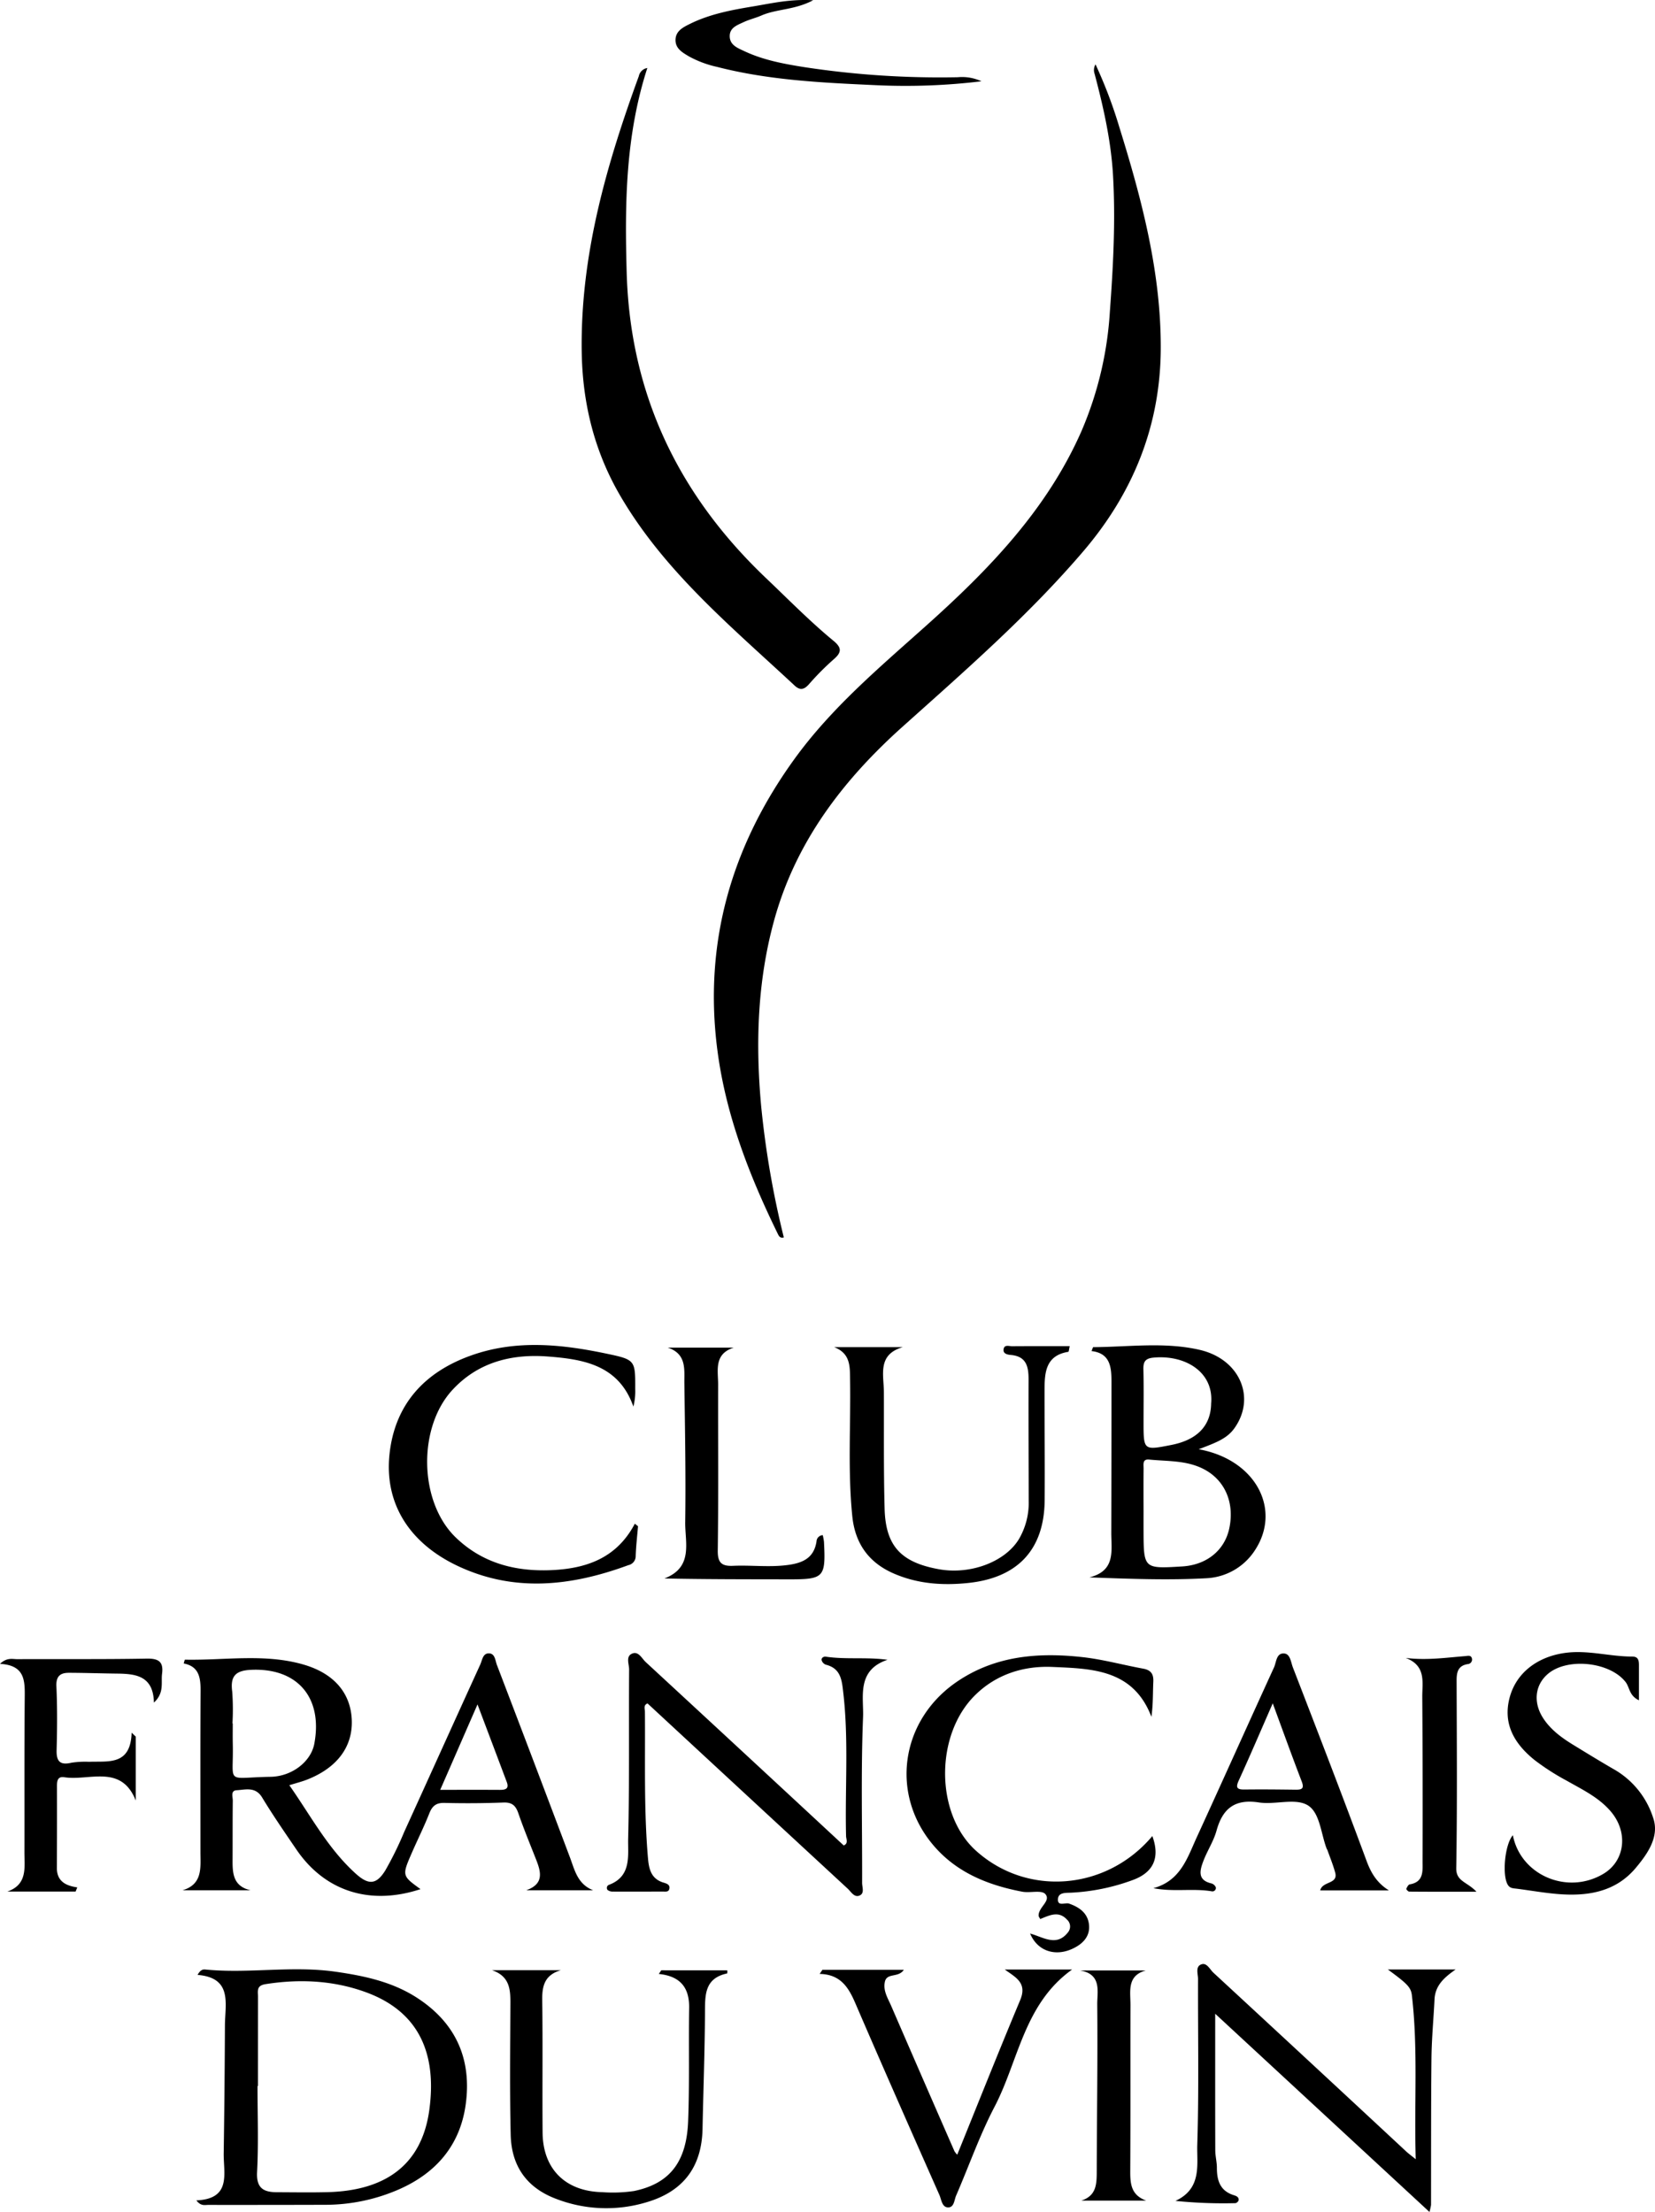 <svg xmlns="http://www.w3.org/2000/svg" width="460.764" height="615.936" viewBox="0 0 460.764 615.936">
  <path id="cfdv_logo_vertical" d="M413.94,696.98c1.49,4.31,3.23,8.53,4.9,12.77,1.39,3.52,2.33,6.85-2.71,8.65h18.63c-4.36-1.73-5.13-5.6-6.46-9.15q-10.1-26.835-20.34-53.6c-.44-1.16-.51-3.04-2.01-3.21-1.91-.21-2.05,1.84-2.62,3.09-7.09,15.54-14.11,31.1-21.19,46.65a94.543,94.543,0,0,1-5.25,10.69c-2.48,4-4.66,4.1-8.17.95-7.79-7-12.59-16.19-18.55-24.68,1.93-.6,3.51-.99,5-1.58,8.28-3.27,12.63-9.08,12.39-16.47-.25-7.41-4.74-13-13.39-15.53-10.85-3.16-22.02-1.15-33.06-1.38-.08,0-.17.49-.35,1.06,4.27.82,4.72,3.94,4.7,7.61-.09,14.96-.04,29.92-.04,44.88,0,4.32.71,8.96-4.98,10.67h18.95c-4.69-1.08-5.03-4.44-5.02-8.07.03-5.63-.01-11.26.06-16.89.01-1.04-.67-2.8,1.06-2.9,2.5-.14,5.24-1.07,7.11,2.02,2.98,4.92,6.26,9.67,9.5,14.43,7.95,11.71,20.54,15.72,34.59,11.09-5.16-3.74-5.18-3.75-2.39-10.16,1.59-3.65,3.38-7.22,4.84-10.93.82-2.08,1.91-2.98,4.24-2.92,5.48.14,10.98.1,16.46-.11C412.22,693.89,413.21,694.86,413.94,696.98Zm-79.51-19.3c-.04-1.92-.01-3.84-.01-5.75h-.08a68.554,68.554,0,0,0-.07-8.84c-.57-4.27.87-5.89,5.26-6.08,12.93-.58,19.99,7.76,17.6,20.56-.92,4.97-6.18,9.13-12.2,9.23C332.14,687.01,334.69,689.18,334.43,677.68Zm57.75,12.75c3.57-8.17,6.9-15.82,10.38-23.79,2.78,7.36,5.47,14.48,8.14,21.59.74,1.98-.42,2.22-1.99,2.21C403.39,690.41,398.06,690.43,392.18,690.43Zm-6.61,57.81c-6.85-4.39-14.58-6.02-22.51-7.16-12.1-1.74-24.24.58-36.32-.62-.81-.08-1.42.27-2.12,1.5,9.83.81,7.64,8.06,7.62,14.12q-.075,17.745-.34,35.5c-.09,5.68,2.26,12.74-7.61,13.17,1.25,1.65,2.33,1.26,3.27,1.26q16.23.015,32.45-.03a51.232,51.232,0,0,0,20.64-4.28c10.36-4.54,17-12.25,18.6-23.5C401.05,765.5,396.57,755.29,385.57,748.24Zm3.58,31.27c-2.15,15.87-12.82,22.5-28.15,22.94-4.74.13-9.49.04-14.23.03-3.72-.01-5.82-1.07-5.58-5.61.42-7.97.12-15.98.12-23.97h.12q0-12.435.01-24.87c.01-1.51-.51-3.08,2.08-3.49,9.54-1.51,18.99-1.04,27.98,2.25C387.07,752.48,391.13,764.9,389.15,779.51ZM572.91,631.27c11.21.4,21.98.83,32.69.23a17.027,17.027,0,0,0,13.39-7.77c7.47-11.33.32-25.24-15.64-28.14,4.39-1.7,7.73-2.8,9.89-5.79,6.12-8.48,1.63-19.29-9.63-21.89-9.74-2.25-19.73-.81-29.62-.75-.11,0-.21.47-.48,1.09,5.17.6,5.55,4.43,5.55,8.43q0,21.105-.05,42.2C579,623.84,580.29,629.44,572.91,631.27Zm31.78-30.18c5.93,3.04,8.71,9.35,7.16,16.58-1.31,6.1-6.32,10.14-13.08,10.55-10.74.66-10.74.66-10.78-9.97-.01-1.78,0-3.55,0-5.33-.01-3.99-.03-7.99.01-11.98.01-1.08-.38-2.67,1.55-2.48C594.65,598.98,599.89,598.63,604.69,601.09Zm-13.97-31.01c8.65-.84,16.88,3.84,16.09,12.76-.09,6.2-3.86,10.13-11.07,11.55-7.75,1.53-7.75,1.53-7.75-6.37,0-4.86.08-9.73-.04-14.58C587.89,571.33,588.36,570.31,590.72,570.08ZM449.4,654.86q27.57,25.47,55.11,51.05c1.35-.52.68-1.74.66-2.58-.33-13.29.76-26.61-.77-39.89-.41-3.55-.65-6.82-4.9-7.87a1.891,1.891,0,0,1-1.13-1.24c-.12-.63.53-1.07,1.16-.98,5.62.84,11.32.05,17.18.87-8.69,2.89-6.59,10.41-6.81,15.95-.62,15.37-.21,30.78-.26,46.18,0,1.21.76,2.96-.79,3.54-1.43.54-2.28-1.07-3.22-1.94q-27.87-25.77-55.73-51.58c-1.2.46-.74,1.5-.73,2.27.12,13.61-.32,27.23.85,40.82.27,3.17.95,5.83,4.42,6.83.87.25,1.8.61,1.52,1.74-.22.93-1.16.72-1.86.72q-6.885.03-13.77.01a2.358,2.358,0,0,1-1.54-.43.911.911,0,0,1,.4-1.46c6.34-2.4,5.2-8.22,5.31-12.87.39-15.68.16-31.38.27-47.07.01-1.49-1-3.61.78-4.41C447.36,651.69,448.28,653.82,449.4,654.86ZM656,740.45h18.88c-3.04,2.14-5.68,4.33-5.88,8.33-.27,5.46-.79,10.92-.85,16.38-.14,13.62-.09,27.24-.12,40.86a15.977,15.977,0,0,1-.44,1.95c-20.04-18.54-39.68-36.71-59.65-55.19,0,13.05-.02,25.55.02,38.05.01,1.62.45,3.23.45,4.85-.01,3.54.92,6.43,4.67,7.61.74.23,1.47.51,1.38,1.41a1.237,1.237,0,0,1-.87.82,131.538,131.538,0,0,1-16.72-.63c7.48-3.45,5.91-10.22,6.08-15.62.48-15.38.16-30.79.21-46.19,0-1.39-.78-3.38.86-4.03,1.57-.62,2.41,1.36,3.41,2.29q26.91,24.87,53.73,49.83c.62.57,1.31,1.07,2.61,2.12-.47-15.69.68-30.71-1.08-45.69C662.42,745.39,661.35,744.37,656,740.45Zm-71.05-24.89a57.516,57.516,0,0,1-17.19,3.51c-1.41.06-3.46-.12-3.6,1.74-.17,2.2,2.05.93,3.1,1.3,2.88,1.01,5.1,2.61,5.52,5.66.46,3.38-1.65,5.54-4.51,6.88-4.91,2.3-9.85.65-11.86-4.21,3.67,1.01,7.32,3.73,10.49-.27a2.557,2.557,0,0,0-.24-3.62c-2.32-2.51-4.85-1.18-7.44-.14-.31-.58-.42-.7-.43-.83-.22-2.4,3.57-4.21,1.84-6.14-1.05-1.18-4.26-.23-6.43-.65-9.5-1.81-18.26-5.33-24.67-12.86-12.23-14.35-9.2-34.94,6.57-45.65,10.64-7.22,22.63-8.17,34.92-6.8,5.66.63,11.21,2.17,16.84,3.2,2.15.39,2.95,1.45,2.85,3.63-.15,3.16-.04,6.32-.53,9.79-5.06-13.29-16.67-13.41-27.55-13.89-7.93-.35-15.56,1.98-21.5,7.82-11.27,11.07-11.15,33.06.15,43.3,14.3,12.95,36.41,11.14,49.16-4.03C592.64,709.34,590.75,713.45,584.95,715.56Zm-83.09-148.4h19.1c-7.14,2.06-5.28,7.72-5.26,12.56.04,10.8-.09,21.61.2,32.41.28,10.39,4.55,14.95,15.06,16.86,8.83,1.61,18.52-2.04,22.36-8.42a20.039,20.039,0,0,0,2.7-10.61c-.02-11.25-.08-22.5-.04-33.75.01-3.59-.57-6.51-4.98-6.88-.91-.08-2.32-.35-1.93-1.8.3-1.1,1.5-.63,2.3-.63,5.28-.04,10.56-.02,16.07-.02-.2.84-.24,1.55-.39,1.58-6.32,1.01-6.62,5.77-6.62,10.65-.01,10.21.1,20.43.03,30.64-.1,13.77-7.49,21.59-21.15,23.06-7.2.77-14.16.28-20.8-2.59-6.94-2.99-10.81-8.28-11.6-15.93-1.28-12.56-.43-25.14-.62-37.71C506.21,572.87,506.61,568.99,501.86,567.16ZM472.09,740.69a3.532,3.532,0,0,1-.01.86c-6.49,1.37-6.16,6.28-6.19,11.29-.07,10.66-.46,21.32-.68,31.97-.21,10.61-5.35,17.46-15.59,20.46a38.739,38.739,0,0,1-25.15-.94c-8.3-3.11-12.47-9.24-12.67-17.84-.28-11.84-.15-23.69-.09-35.53.02-4.26.27-8.48-5.12-10.31h19.18c-4.51,1.33-5.25,4.34-5.19,8.36.17,12.29,0,24.58.1,36.87.09,10.14,6.36,16.36,16.6,16.58a40.231,40.231,0,0,0,8.86-.32c9.86-2.04,14.62-8,15.06-19.44.41-10.5.11-21.03.28-31.54.09-5.52-2.33-8.85-8.45-9.46l.69-1.02C459.86,740.69,465.97,740.69,472.09,740.69ZM607.07,718.7a.959.959,0,0,0,1.05-1.1,1.9,1.9,0,0,0-1.22-1.11c-3.98-.91-3.24-3.63-2.27-6.2,1.09-2.89,2.87-5.56,3.68-8.5,1.71-6.19,5.11-8.88,11.79-7.85,4.49.69,10-1.26,13.49.72,3.51,2,3.76,7.94,5.39,12.17.05.14.16.25.21.39.73,2.07,1.57,4.11,2.15,6.23.91,3.32-3.57,2.34-4.16,4.99h19.13c-3.27-2.04-4.93-4.72-6.21-8.17-6.67-18.04-13.6-35.98-20.53-53.92-.55-1.41-.71-3.74-2.4-3.89-2.24-.19-2.18,2.39-2.85,3.86-7.22,15.78-14.31,31.61-21.54,47.38-2.6,5.68-4.5,12.07-12.05,14.11C596.33,718.93,601.75,717.78,607.07,718.7Zm7.43-30.88c3.11-6.81,6.05-13.69,9.46-21.48,2.84,7.71,5.37,14.75,8.06,21.74.75,1.95.12,2.33-1.65,2.31-4.74-.06-9.48-.11-14.22-.05C614.04,690.37,613.56,689.88,614.5,687.82ZM378.08,596.79c1.53-13.75,9.75-22.7,22.69-27.31,12.59-4.49,25.33-3.13,38-.45,7.77,1.64,7.72,1.85,7.7,9.85a17.29,17.29,0,0,1-.51,4.83c-4.08-11.62-13.97-13.18-23.74-13.94-10.01-.78-19.45,1.49-26.66,9.32-9.67,10.5-9.32,31.12.91,41.03,7.31,7.08,16.38,9.54,26.45,9.14,9.93-.4,18.39-3.34,23.44-12.94.3.24.59.48.89.71-.23,2.77-.56,5.55-.65,8.33a2.545,2.545,0,0,1-2.03,2.5c-15.88,5.86-31.87,7.68-47.7.14C383.44,621.59,376.55,610.5,378.08,596.79ZM549.36,740.47H568.1c-13.42,9.59-14.89,25.39-21.61,38.25-4.14,7.93-7.11,16.46-10.68,24.69-.54,1.24-.53,3.38-2.32,3.29-1.64-.09-1.77-2.18-2.33-3.45-7.86-17.77-15.72-35.54-23.4-53.38-1.89-4.39-4.11-8.07-9.95-8.18.26-.38.52-.76.77-1.14h22.67c-1.53,2.29-4.7.75-5.27,3.31-.56,2.5.82,4.58,1.74,6.71q8.775,20.265,17.63,40.5a6.165,6.165,0,0,0,.77.96c5.86-14.45,11.55-28.79,17.51-43.01C555.67,744.17,552.42,742.68,549.36,740.47Zm175.7-28.34c-5.77,6.91-13.78,8.03-22.2,7.27-3.67-.33-7.31-.97-10.97-1.44-.88-.11-1.76-.08-2.37-.91-1.8-2.46-.99-11.39,1.29-13.99,2.17,11.2,15.27,16.75,25.28,10.71,5.96-3.6,6.9-11.53,2-17.3-3.33-3.93-7.94-6.11-12.29-8.59a66.3,66.3,0,0,1-8.94-5.74c-5.55-4.47-8.89-9.98-6.96-17.35,1.86-7.1,8.04-11.66,16.03-12.56,6.13-.69,12.07,1.1,18.13,1.09,1.68,0,1.85,1.11,1.85,2.39v9.78c-2.76-1.3-2.56-3.59-3.71-5.07-4.4-5.67-16.41-6.92-21.78-2.15-3.55,3.15-3.98,8.05-1.03,12.42,2.11,3.14,5.12,5.31,8.29,7.25,3.9,2.39,7.8,4.78,11.76,7.06a23.906,23.906,0,0,1,10.43,13.23C731.69,703.44,728.33,708.22,725.06,712.13ZM314.74,658.09c-.33,2.5.69,5.3-2.27,8.05-.16-7.49-5.08-8.03-10.34-8.08-4.44-.05-8.88-.21-13.32-.22-2.4,0-3.62.93-3.49,3.76.27,5.91.22,11.84.06,17.76-.09,3.22,1.01,4.25,4.17,3.51a25.367,25.367,0,0,1,4.87-.25c5.35-.21,11.56,1.11,11.85-8.11.38.37.77.74,1.15,1.11v17.8c-4.06-10.25-12.97-5.41-19.88-6.5-1.93-.3-2.07,1.08-2.06,2.55q.03,11.325-.03,22.65c-.03,3.62,2.28,5,5.68,5.47-.15.39-.31.77-.46,1.16H271.68c5.66-1.99,4.73-6.7,4.74-10.98.03-14.21-.05-28.42.08-42.63.04-4.78.33-9.4-6.88-9.79,1.95-1.86,3.49-1.3,4.82-1.31,12.01-.06,24.01.07,36.02-.15C313.79,653.83,315.17,654.77,314.74,658.09Zm145.65-42.2c.18-12.87-.06-25.75-.24-38.63-.05-3.83.71-8.22-4.63-9.97H473.9c-5.59,1.8-4.34,6.35-4.35,10.28-.04,15.4.11,30.8-.1,46.19-.05,3.44,1.08,4.43,4.26,4.29,5.16-.23,10.32.48,15.52-.27,4.12-.59,7.01-2.07,7.71-6.49a1.826,1.826,0,0,1,1.74-1.78,15.89,15.89,0,0,1,.34,1.82c.51,10.01.03,10.5-9.87,10.48-11.39-.02-22.78,0-34.55-.24C462.72,628.45,460.31,621.58,460.39,615.89ZM680.68,718.81c-6.99,0-12.86.01-18.73-.04-.29,0-.86-.64-.81-.77.21-.48.57-1.19.97-1.25,4.02-.67,3.55-3.87,3.56-6.54q.075-22.83-.08-45.66c-.03-4.01,1.17-8.67-4.62-10.85,5.83.72,11.23-.08,16.65-.51.64-.05,1.57-.35,1.8.69a1.271,1.271,0,0,1-1.2,1.54c-2.66.45-3.07,2.21-3.07,4.52.05,17.43.19,34.87-.1,52.3C674.99,715.97,678.06,716,680.68,718.81Zm-91.97,86H570.67c4.21-1.36,4.28-4.62,4.29-8.11.03-15.52.29-31.05.14-46.57-.03-3.45,1.34-8.35-4.75-9.4h18.24c-5.28,1.49-4.23,5.82-4.24,9.58-.04,15.39.03,30.78-.06,46.16C584.27,800.05,584.46,803.25,588.71,804.81ZM574.62,209.96a129.331,129.331,0,0,1,6.64,17.52c6.26,20.15,11.64,40.51,11.52,61.82-.13,21.36-7.72,40.03-21.53,56.21-15.25,17.86-32.91,33.25-50.35,48.88-16.68,14.95-29.86,32.22-35.84,54.23-4.58,16.86-5.11,34-3.54,51.3a254.82,254.82,0,0,0,6.32,36.68c-1.05.3-1.38-.39-1.66-.96-7.96-16.28-14.48-33.08-16.83-51.14-3.88-29.81,3.83-56.68,21.35-80.98,10.31-14.3,23.65-25.52,36.66-37.16,17.5-15.65,33.76-32.4,43.39-54.37a99.463,99.463,0,0,0,7.86-33.12c.93-12.62,1.6-25.21.89-37.87-.54-9.69-2.67-19.07-5.13-28.39A3.139,3.139,0,0,1,574.62,209.96Zm-127.15,3.28c-9.03,24.76-16.27,49.86-15.9,76.62.2,14.45,3.52,27.91,10.8,40.34,12.33,21.07,30.95,36.41,48.48,52.74,1.53,1.43,2.67,1.12,4.02-.41a74.743,74.743,0,0,1,6.93-6.97c2.31-2,2.07-3.28-.22-5.16-6.55-5.41-12.5-11.49-18.65-17.34-24.41-23.21-37.89-51.22-38.84-85.17-.53-19.07-.37-37.97,5.75-56.92A2.886,2.886,0,0,0,447.47,213.24Zm88.8.3a250.367,250.367,0,0,1-42.73-2.81c-5.71-.91-11.42-1.96-16.71-4.46-1.84-.87-4.07-1.67-4.05-4.21.01-2.35,2.13-3.04,3.84-3.85,1.59-.75,3.35-1.15,4.96-1.85,4.28-1.87,9.23-1.5,14.43-4.26-6.49-.37-11.69.89-16.89,1.75-5.98.99-11.98,2.13-17.48,4.87-1.85.92-3.89,1.93-3.95,4.38-.06,2.41,1.83,3.5,3.65,4.59a29.167,29.167,0,0,0,7.87,2.96c14.5,3.74,29.36,4.42,44.23,5.1a175.371,175.371,0,0,0,29.42-1.08A12.831,12.831,0,0,0,536.27,213.54Z" transform="translate(-269.619 -192.034)"/>
</svg>
